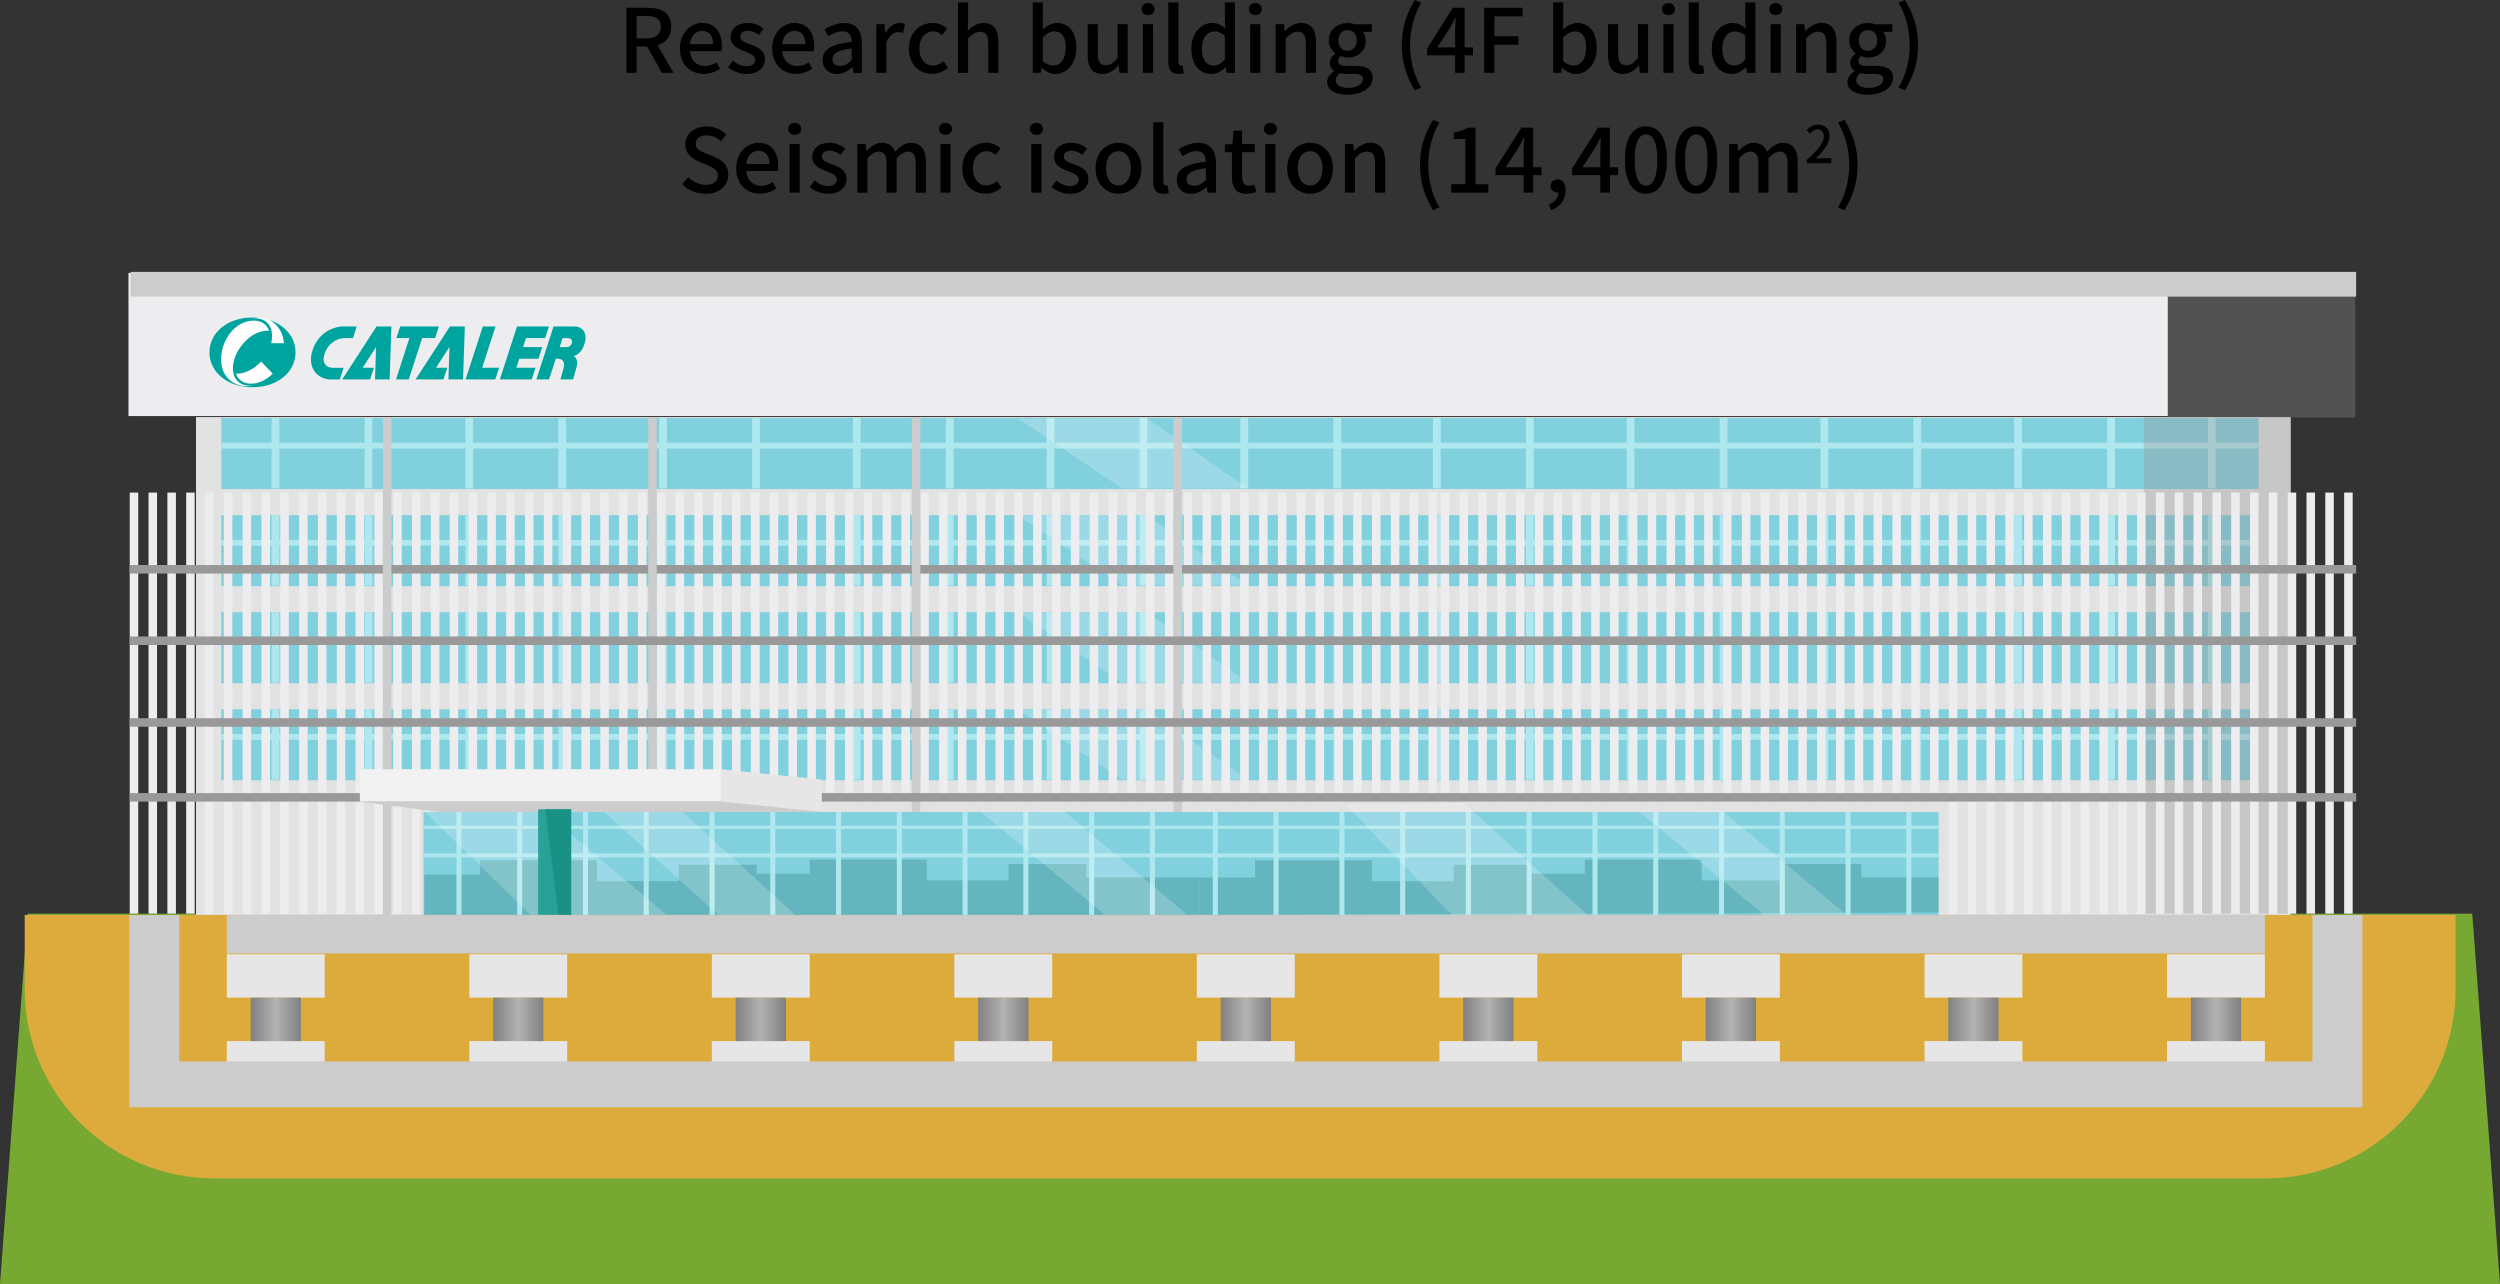<?xml version="1.0" encoding="UTF-8"?><svg id="_レイヤー_2" xmlns="http://www.w3.org/2000/svg" xmlns:xlink="http://www.w3.org/1999/xlink" viewBox="0 0 396.39 203.63"><rect x="0" y="0" width="396.39" height="203.63" fill="#333333" stroke="none"/><defs><style>.cls-1{fill:url(#_名称未設定グラデーション_7-2);}.cls-2,.cls-3{fill:#fff;}.cls-4{fill:#5caeb7;}.cls-5{fill:#e2e2e2;}.cls-6,.cls-3{opacity:.2;}.cls-7{fill:url(#_名称未設定グラデーション_7-7);}.cls-8{fill:#81d0de;}.cls-9{fill:url(#_名称未設定グラデーション_7-6);}.cls-10{fill:#aee7ed;}.cls-11{opacity:.8;}.cls-12{fill:#00a49e;}.cls-13{fill:#e6e6e6;}.cls-14{fill:url(#_名称未設定グラデーション_7);}.cls-15{fill:#199185;}.cls-16{fill:url(#_名称未設定グラデーション_7-8);}.cls-17{fill:#77a831;}.cls-18{fill:#3f888c;}.cls-19{fill:url(#_名称未設定グラデーション_7-5);}.cls-20{opacity:.37;}.cls-20,.cls-21,.cls-22{fill:#999;}.cls-23{fill:#ddab3c;}.cls-24{fill:#ccc;}.cls-25{fill:#ededef;}.cls-26{fill:url(#_名称未設定グラデーション_7-4);}.cls-27{fill:url(#_名称未設定グラデーション_7-3);}.cls-22{opacity:.3;}.cls-28{fill:url(#_名称未設定グラデーション_7-9);}.cls-29{fill:#f2f2f2;}.cls-30{fill:#29a199;}</style><linearGradient id="_名称未設定グラデーション_7" x1="39.74" y1="161.62" x2="47.7" y2="161.62" gradientUnits="userSpaceOnUse"><stop offset="0" stop-color="gray"/><stop offset=".5" stop-color="#b3b3b3"/><stop offset="1" stop-color="gray"/></linearGradient><linearGradient id="_名称未設定グラデーション_7-2" x1="78.19" x2="86.16" xlink:href="#_名称未設定グラデーション_7"/><linearGradient id="_名称未設定グラデーション_7-3" x1="116.64" x2="124.61" xlink:href="#_名称未設定グラデーション_7"/><linearGradient id="_名称未設定グラデーション_7-4" x1="155.1" x2="163.06" xlink:href="#_名称未設定グラデーション_7"/><linearGradient id="_名称未設定グラデーション_7-5" x1="193.55" x2="201.52" xlink:href="#_名称未設定グラデーション_7"/><linearGradient id="_名称未設定グラデーション_7-6" x1="232" x2="239.97" xlink:href="#_名称未設定グラデーション_7"/><linearGradient id="_名称未設定グラデーション_7-7" x1="270.46" x2="278.42" xlink:href="#_名称未設定グラデーション_7"/><linearGradient id="_名称未設定グラデーション_7-8" x1="308.91" x2="316.88" xlink:href="#_名称未設定グラデーション_7"/><linearGradient id="_名称未設定グラデーション_7-9" x1="347.37" x2="355.33" xlink:href="#_名称未設定グラデーション_7"/></defs><g id="_レイヤー_1-2"><g><polygon class="cls-17" points="396.39 203.63 0 203.63 4.4 144.87 391.99 144.87 396.39 203.63"/><g><g><g><rect class="cls-5" x="31.08" y="66.13" width="332.12" height="79.04"/><g><rect class="cls-8" x="35.08" y="66.28" width="323.03" height="11.26"/><g><g><rect class="cls-10" x="43.06" y="66.28" width="1.23" height="11.16"/><rect class="cls-10" x="57.81" y="66.28" width="1.23" height="11.16"/><rect class="cls-10" x="73.79" y="66.28" width="1.23" height="11.16"/><rect class="cls-10" x="88.53" y="66.28" width="1.23" height="11.16"/><rect class="cls-10" x="104.51" y="66.28" width="1.23" height="11.16"/><rect class="cls-10" x="119.25" y="66.28" width="1.23" height="11.16"/><rect class="cls-10" x="135.23" y="66.28" width="1.23" height="11.16"/><rect class="cls-10" x="149.97" y="66.28" width="1.23" height="11.16"/><rect class="cls-10" x="165.95" y="66.28" width="1.23" height="11.16"/><rect class="cls-10" x="180.69" y="66.28" width="1.23" height="11.16"/><rect class="cls-10" x="196.67" y="66.28" width="1.23" height="11.16"/><rect class="cls-10" x="211.42" y="66.28" width="1.23" height="11.16"/></g><g><rect class="cls-10" x="227.2" y="66.28" width="1.23" height="11.16"/><rect class="cls-10" x="241.94" y="66.28" width="1.23" height="11.16"/><rect class="cls-10" x="257.92" y="66.28" width="1.23" height="11.16"/><rect class="cls-10" x="272.67" y="66.28" width="1.23" height="11.16"/><rect class="cls-10" x="288.64" y="66.28" width="1.23" height="11.16"/><rect class="cls-10" x="303.39" y="66.28" width="1.23" height="11.16"/><rect class="cls-10" x="319.36" y="66.28" width="1.23" height="11.16"/><rect class="cls-10" x="334.11" y="66.28" width="1.23" height="11.16"/><rect class="cls-10" x="350.08" y="66.28" width="1.23" height="11.16"/></g><rect class="cls-10" x="35.08" y="70.2" width="323.03" height=".92"/></g><polygon class="cls-3" points="161.47 66.39 177.9 77.44 197.9 77.44 181.78 66.28 161.47 66.39"/></g><g><rect class="cls-8" x="35.08" y="81.68" width="323.03" height="11.26"/><g><g><rect class="cls-10" x="43.06" y="81.68" width="1.23" height="11.16"/><rect class="cls-10" x="57.81" y="81.68" width="1.23" height="11.16"/><rect class="cls-10" x="73.79" y="81.68" width="1.23" height="11.16"/><rect class="cls-10" x="88.53" y="81.68" width="1.23" height="11.16"/><rect class="cls-10" x="104.51" y="81.68" width="1.23" height="11.16"/><rect class="cls-10" x="119.25" y="81.68" width="1.23" height="11.16"/><rect class="cls-10" x="135.23" y="81.68" width="1.23" height="11.16"/><rect class="cls-10" x="149.97" y="81.68" width="1.23" height="11.16"/><rect class="cls-10" x="165.95" y="81.68" width="1.23" height="11.16"/><rect class="cls-10" x="180.69" y="81.68" width="1.23" height="11.16"/><rect class="cls-10" x="196.67" y="81.68" width="1.23" height="11.16"/><rect class="cls-10" x="211.42" y="81.68" width="1.23" height="11.16"/></g><g><rect class="cls-10" x="227.2" y="81.68" width="1.23" height="11.16"/><rect class="cls-10" x="241.94" y="81.68" width="1.23" height="11.16"/><rect class="cls-10" x="257.92" y="81.68" width="1.23" height="11.16"/><rect class="cls-10" x="272.67" y="81.68" width="1.23" height="11.16"/><rect class="cls-10" x="288.64" y="81.68" width="1.23" height="11.16"/><rect class="cls-10" x="303.39" y="81.68" width="1.23" height="11.16"/><rect class="cls-10" x="319.36" y="81.68" width="1.23" height="11.16"/><rect class="cls-10" x="334.11" y="81.68" width="1.23" height="11.16"/><rect class="cls-10" x="350.08" y="81.68" width="1.23" height="11.16"/></g><rect class="cls-10" x="35.08" y="85.6" width="323.03" height=".92"/></g><polygon class="cls-3" points="161.47 81.79 177.9 92.83 197.9 92.83 181.78 81.68 161.47 81.79"/></g><g><rect class="cls-8" x="35.08" y="97.07" width="323.03" height="11.26"/><g><g><rect class="cls-10" x="43.06" y="97.07" width="1.23" height="11.16"/><rect class="cls-10" x="57.81" y="97.07" width="1.23" height="11.16"/><rect class="cls-10" x="73.79" y="97.07" width="1.23" height="11.16"/><rect class="cls-10" x="88.53" y="97.07" width="1.23" height="11.16"/><rect class="cls-10" x="104.51" y="97.07" width="1.23" height="11.16"/><rect class="cls-10" x="119.25" y="97.07" width="1.23" height="11.16"/><rect class="cls-10" x="135.23" y="97.07" width="1.23" height="11.16"/><rect class="cls-10" x="149.97" y="97.07" width="1.23" height="11.16"/><rect class="cls-10" x="165.95" y="97.07" width="1.23" height="11.16"/><rect class="cls-10" x="180.69" y="97.07" width="1.23" height="11.16"/><rect class="cls-10" x="196.67" y="97.07" width="1.23" height="11.16"/><rect class="cls-10" x="211.42" y="97.07" width="1.23" height="11.16"/></g><g><rect class="cls-10" x="227.2" y="97.07" width="1.23" height="11.16"/><rect class="cls-10" x="241.94" y="97.07" width="1.23" height="11.16"/><rect class="cls-10" x="257.92" y="97.07" width="1.23" height="11.16"/><rect class="cls-10" x="272.67" y="97.07" width="1.23" height="11.16"/><rect class="cls-10" x="288.64" y="97.07" width="1.23" height="11.16"/><rect class="cls-10" x="303.39" y="97.07" width="1.23" height="11.16"/><rect class="cls-10" x="319.36" y="97.07" width="1.23" height="11.16"/><rect class="cls-10" x="334.11" y="97.07" width="1.23" height="11.16"/><rect class="cls-10" x="350.08" y="97.07" width="1.23" height="11.16"/></g><rect class="cls-10" x="35.08" y="100.99" width="323.03" height=".92"/></g><polygon class="cls-3" points="161.47 97.18 177.9 108.22 197.9 108.22 181.78 97.07 161.47 97.18"/></g><g><rect class="cls-8" x="35.08" y="112.46" width="323.03" height="11.26"/><g><g><rect class="cls-10" x="43.06" y="112.46" width="1.23" height="11.16"/><rect class="cls-10" x="57.81" y="112.46" width="1.23" height="11.16"/><rect class="cls-10" x="73.79" y="112.46" width="1.23" height="11.16"/><rect class="cls-10" x="88.53" y="112.46" width="1.23" height="11.16"/><rect class="cls-10" x="104.51" y="112.46" width="1.23" height="11.16"/><rect class="cls-10" x="119.25" y="112.46" width="1.23" height="11.16"/><rect class="cls-10" x="135.23" y="112.46" width="1.23" height="11.16"/><rect class="cls-10" x="149.97" y="112.46" width="1.23" height="11.16"/><rect class="cls-10" x="165.95" y="112.46" width="1.23" height="11.16"/><rect class="cls-10" x="180.69" y="112.46" width="1.23" height="11.16"/><rect class="cls-10" x="196.67" y="112.46" width="1.23" height="11.16"/><rect class="cls-10" x="211.42" y="112.46" width="1.23" height="11.16"/></g><g><rect class="cls-10" x="227.2" y="112.46" width="1.23" height="11.16"/><rect class="cls-10" x="241.94" y="112.46" width="1.23" height="11.16"/><rect class="cls-10" x="257.92" y="112.46" width="1.23" height="11.16"/><rect class="cls-10" x="272.67" y="112.46" width="1.23" height="11.16"/><rect class="cls-10" x="288.64" y="112.46" width="1.23" height="11.16"/><rect class="cls-10" x="303.39" y="112.46" width="1.23" height="11.16"/><rect class="cls-10" x="319.36" y="112.46" width="1.23" height="11.16"/><rect class="cls-10" x="334.11" y="112.46" width="1.23" height="11.16"/><rect class="cls-10" x="350.08" y="112.46" width="1.23" height="11.16"/></g><rect class="cls-10" x="35.08" y="116.38" width="323.03" height=".92"/></g><polygon class="cls-3" points="161.47 112.57 177.9 123.62 197.9 123.62 181.78 112.46 161.47 112.57"/></g><rect class="cls-20" x="339.9" y="66.13" width="23.3" height="78.73"/><rect class="cls-25" x="20.37" y="43.27" width="323.36" height="22.7"/><g><rect class="cls-25" x="20.57" y="78.1" width="1.35" height="66.77"/><rect class="cls-25" x="23.55" y="78.1" width="1.35" height="66.77"/><rect class="cls-25" x="26.54" y="78.1" width="1.35" height="66.77"/><rect class="cls-25" x="29.52" y="78.1" width="1.35" height="66.77"/><rect class="cls-25" x="32.5" y="78.1" width="1.35" height="66.77"/><rect class="cls-25" x="35.49" y="78.1" width="1.35" height="66.77"/><rect class="cls-25" x="38.47" y="78.1" width="1.35" height="66.77"/><rect class="cls-25" x="41.46" y="78.1" width="1.35" height="66.77"/><rect class="cls-25" x="44.44" y="78.1" width="1.35" height="66.77"/><rect class="cls-25" x="47.43" y="78.1" width="1.35" height="66.77"/><rect class="cls-25" x="50.41" y="78.1" width="1.35" height="66.77"/><rect class="cls-25" x="53.4" y="78.1" width="1.35" height="66.77"/><rect class="cls-25" x="56.38" y="78.1" width="1.35" height="66.77"/><rect class="cls-25" x="59.36" y="78.1" width="1.35" height="66.77"/><rect class="cls-25" x="62.35" y="78.1" width="1.35" height="66.77"/><rect class="cls-25" x="65.33" y="78.1" width="1.35" height="66.77"/><rect class="cls-25" x="68.32" y="78.1" width="1.35" height="49.01"/><rect class="cls-25" x="71.3" y="78.1" width="1.35" height="49.01"/><rect class="cls-25" x="74.29" y="78.1" width="1.35" height="49.01"/><rect class="cls-25" x="77.27" y="78.1" width="1.35" height="49.01"/><rect class="cls-25" x="80.26" y="78.1" width="1.35" height="49.01"/><rect class="cls-25" x="83.24" y="78.1" width="1.35" height="49.01"/><rect class="cls-25" x="86.23" y="78.1" width="1.35" height="49.01"/><rect class="cls-25" x="89.21" y="78.1" width="1.35" height="49.01"/><rect class="cls-25" x="92.19" y="78.1" width="1.35" height="49.01"/><rect class="cls-25" x="95.18" y="78.1" width="1.35" height="49.01"/><rect class="cls-25" x="98.16" y="78.1" width="1.35" height="49.01"/><rect class="cls-25" x="101.15" y="78.1" width="1.35" height="49.01"/><rect class="cls-25" x="104.13" y="78.1" width="1.35" height="49.01"/><rect class="cls-25" x="107.12" y="78.1" width="1.35" height="49.01"/><rect class="cls-25" x="110.1" y="78.1" width="1.35" height="49.01"/><rect class="cls-25" x="113.09" y="78.1" width="1.35" height="49.01"/><rect class="cls-25" x="116.07" y="78.1" width="1.35" height="49.01"/><rect class="cls-25" x="119.05" y="78.1" width="1.35" height="49.01"/><rect class="cls-25" x="122.04" y="78.1" width="1.35" height="49.01"/><rect class="cls-25" x="125.02" y="78.1" width="1.35" height="49.01"/><rect class="cls-25" x="128.01" y="78.1" width="1.35" height="49.01"/><rect class="cls-25" x="130.99" y="78.1" width="1.35" height="49.01"/><rect class="cls-25" x="133.98" y="78.1" width="1.35" height="49.01"/><rect class="cls-25" x="136.96" y="78.1" width="1.35" height="49.01"/><rect class="cls-25" x="139.95" y="78.1" width="1.35" height="49.01"/><rect class="cls-25" x="142.93" y="78.1" width="1.35" height="49.01"/><rect class="cls-25" x="145.92" y="78.1" width="1.35" height="49.01"/><rect class="cls-25" x="148.9" y="78.1" width="1.35" height="49.01"/><rect class="cls-25" x="151.88" y="78.1" width="1.35" height="49.01"/><rect class="cls-25" x="154.87" y="78.1" width="1.35" height="49.01"/><rect class="cls-25" x="157.85" y="78.1" width="1.35" height="49.01"/><rect class="cls-25" x="160.84" y="78.1" width="1.35" height="49.01"/><rect class="cls-25" x="163.82" y="78.1" width="1.35" height="49.01"/><rect class="cls-25" x="166.81" y="78.1" width="1.35" height="49.01"/><rect class="cls-25" x="169.79" y="78.1" width="1.35" height="49.01"/><rect class="cls-25" x="172.78" y="78.1" width="1.35" height="49.01"/><rect class="cls-25" x="175.76" y="78.1" width="1.35" height="49.01"/><rect class="cls-25" x="178.74" y="78.1" width="1.35" height="49.01"/><rect class="cls-25" x="181.73" y="78.1" width="1.35" height="49.01"/><rect class="cls-25" x="184.71" y="78.1" width="1.35" height="49.01"/><rect class="cls-25" x="187.7" y="78.1" width="1.35" height="49.01"/><rect class="cls-25" x="190.68" y="78.1" width="1.35" height="49.01"/><rect class="cls-25" x="193.67" y="78.1" width="1.35" height="49.01"/><rect class="cls-25" x="196.65" y="78.1" width="1.35" height="49.01"/><rect class="cls-25" x="199.64" y="78.1" width="1.35" height="49.01"/><rect class="cls-25" x="202.62" y="78.1" width="1.35" height="49.01"/><rect class="cls-25" x="205.61" y="78.1" width="1.35" height="49.01"/><rect class="cls-25" x="208.59" y="78.1" width="1.35" height="49.01"/><rect class="cls-25" x="211.57" y="78.1" width="1.35" height="49.01"/><rect class="cls-25" x="214.56" y="78.1" width="1.35" height="49.01"/><rect class="cls-25" x="217.54" y="78.1" width="1.35" height="49.01"/><rect class="cls-25" x="220.53" y="78.1" width="1.35" height="49.01"/><rect class="cls-25" x="223.51" y="78.1" width="1.35" height="49.01"/><rect class="cls-25" x="226.5" y="78.1" width="1.35" height="49.01"/></g><g><rect class="cls-25" x="228.42" y="78.1" width="1.35" height="49.01"/><rect class="cls-25" x="231.41" y="78.1" width="1.35" height="49.01"/><rect class="cls-25" x="234.39" y="78.1" width="1.35" height="49.01"/><rect class="cls-25" x="237.38" y="78.1" width="1.35" height="49.01"/><rect class="cls-25" x="240.36" y="78.1" width="1.35" height="49.01"/><rect class="cls-25" x="243.35" y="78.1" width="1.35" height="49.01"/><rect class="cls-25" x="246.33" y="78.1" width="1.35" height="49.01"/><rect class="cls-25" x="249.31" y="78.1" width="1.35" height="49.01"/><rect class="cls-25" x="252.3" y="78.1" width="1.35" height="49.01"/><rect class="cls-25" x="255.28" y="78.1" width="1.35" height="49.01"/><rect class="cls-25" x="258.27" y="78.1" width="1.35" height="49.01"/><rect class="cls-25" x="261.25" y="78.1" width="1.35" height="49.01"/><rect class="cls-25" x="264.24" y="78.1" width="1.35" height="49.01"/><rect class="cls-25" x="267.22" y="78.1" width="1.35" height="49.01"/><rect class="cls-25" x="270.21" y="78.1" width="1.35" height="49.01"/><rect class="cls-25" x="273.19" y="78.1" width="1.35" height="49.01"/><rect class="cls-25" x="276.18" y="78.1" width="1.35" height="49.01"/><rect class="cls-25" x="279.16" y="78.1" width="1.35" height="49.01"/><rect class="cls-25" x="282.14" y="78.1" width="1.35" height="49.01"/><rect class="cls-25" x="285.13" y="78.1" width="1.35" height="49.01"/><rect class="cls-25" x="288.11" y="78.1" width="1.35" height="49.01"/><rect class="cls-25" x="291.1" y="78.1" width="1.35" height="49.01"/><rect class="cls-25" x="294.08" y="78.1" width="1.35" height="49.01"/><rect class="cls-25" x="297.07" y="78.1" width="1.35" height="49.01"/><rect class="cls-25" x="300.05" y="78.1" width="1.35" height="49.01"/><rect class="cls-25" x="303.04" y="78.1" width="1.35" height="49.01"/><rect class="cls-25" x="306.02" y="78.1" width="1.35" height="49.01"/><rect class="cls-25" x="309" y="78.1" width="1.35" height="66.77"/><rect class="cls-25" x="311.99" y="78.1" width="1.35" height="66.77"/><rect class="cls-25" x="314.97" y="78.1" width="1.35" height="66.77"/><rect class="cls-25" x="317.96" y="78.1" width="1.35" height="66.77"/><rect class="cls-25" x="320.94" y="78.1" width="1.35" height="66.77"/><rect class="cls-25" x="323.93" y="78.1" width="1.35" height="66.77"/><rect class="cls-25" x="326.91" y="78.1" width="1.35" height="66.77"/><rect class="cls-25" x="329.9" y="78.1" width="1.35" height="66.77"/><rect class="cls-25" x="332.88" y="78.1" width="1.35" height="66.77"/><rect class="cls-25" x="335.86" y="78.1" width="1.35" height="66.77"/><rect class="cls-25" x="338.85" y="78.1" width="1.35" height="66.77"/><rect class="cls-25" x="341.83" y="78.1" width="1.35" height="66.77"/><rect class="cls-25" x="344.82" y="78.1" width="1.35" height="66.77"/><rect class="cls-25" x="347.8" y="78.1" width="1.35" height="66.77"/><rect class="cls-25" x="350.79" y="78.1" width="1.35" height="66.77"/><rect class="cls-25" x="353.77" y="78.1" width="1.35" height="66.77"/><rect class="cls-25" x="356.76" y="78.1" width="1.35" height="66.77"/><rect class="cls-25" x="359.74" y="78.1" width="1.35" height="66.77"/><rect class="cls-25" x="362.73" y="78.1" width="1.35" height="66.77"/><rect class="cls-25" x="365.71" y="78.1" width="1.35" height="66.77"/><rect class="cls-25" x="368.69" y="78.1" width="1.35" height="66.77"/><rect class="cls-25" x="371.68" y="78.1" width="1.35" height="66.77"/></g><rect class="cls-21" x="20.57" y="89.59" width="353.01" height="1.35"/><rect class="cls-24" x="60.71" y="66.17" width="1.35" height="78.88"/><rect class="cls-24" x="102.78" y="66.13" width="1.35" height="72.42"/><rect class="cls-24" x="144.57" y="66.13" width="1.35" height="72.42"/><rect class="cls-24" x="186.06" y="66.13" width="1.35" height="72.42"/><rect class="cls-21" x="20.57" y="100.92" width="353.01" height="1.35"/><rect class="cls-21" x="20.57" y="113.88" width="353.01" height="1.35"/><rect class="cls-21" x="20.57" y="125.75" width="353.01" height="1.35"/><rect class="cls-22" x="343.64" y="43.11" width="29.79" height="23.06"/><rect class="cls-24" x="20.71" y="43.11" width="352.87" height="3.92"/><g><g class="cls-11"><polygon class="cls-18" points="187.69 139.13 171.19 139.13 171.19 137 159.81 137 159.81 139.6 147.85 139.6 147.85 136.29 130.78 136.29 130.78 138.54 123 138.54 123 137.12 111.62 137.12 111.62 139.72 99.67 139.72 99.67 136.41 82.59 136.41 82.59 138.66 74.43 138.66 74.43 145.05 187.69 144.69 187.69 139.13"/></g><rect class="cls-8" x="67.15" y="128.75" width="240.22" height="16.42"/><g class="cls-11"><polygon class="cls-4" points="190.15 139.13 172.24 139.13 172.24 137 159.9 137 159.9 139.6 146.93 139.6 146.93 136.29 128.4 136.29 128.4 138.54 119.97 138.54 119.97 137.12 107.62 137.12 107.62 139.72 94.65 139.72 94.65 136.41 76.13 136.41 76.13 138.66 67.28 138.66 67.28 145.05 190.15 145.05 190.15 139.13"/></g><g class="cls-11"><polygon class="cls-4" points="307.37 139.13 295.12 139.13 295.12 137 282.77 137 282.77 139.6 269.8 139.6 269.8 136.29 251.28 136.29 251.28 138.54 242.84 138.54 242.84 137.12 230.49 137.12 230.49 139.72 217.52 139.72 217.52 136.41 199 136.41 199 139.14 190.15 139.14 190.15 145.05 307.37 144.69 307.37 139.13"/></g><g><g><rect class="cls-10" x="72.37" y="128.75" width=".8" height="16.42"/><rect class="cls-10" x="82" y="128.75" width=".8" height="16.42"/><rect class="cls-10" x="92.43" y="128.75" width=".8" height="16.42"/><rect class="cls-10" x="102.06" y="128.75" width=".8" height="16.42"/><rect class="cls-10" x="112.5" y="128.75" width=".8" height="16.42"/><rect class="cls-10" x="122.13" y="128.75" width=".8" height="16.42"/><rect class="cls-10" x="132.56" y="128.75" width=".8" height="16.42"/><rect class="cls-10" x="142.19" y="128.75" width=".8" height="16.42"/><rect class="cls-10" x="152.62" y="128.75" width=".8" height="16.42"/><rect class="cls-10" x="162.25" y="128.75" width=".8" height="16.42"/><rect class="cls-10" x="172.69" y="128.75" width=".8" height="16.42"/><rect class="cls-10" x="182.32" y="128.75" width=".8" height="16.42"/></g><g><rect class="cls-10" x="192.3" y="128.75" width=".8" height="16.42"/><rect class="cls-10" x="201.93" y="128.75" width=".8" height="16.42"/><rect class="cls-10" x="212.37" y="128.75" width=".8" height="16.42"/><rect class="cls-10" x="222" y="128.75" width=".8" height="16.42"/><rect class="cls-10" x="232.43" y="128.75" width=".8" height="16.42"/><rect class="cls-10" x="242.06" y="128.75" width=".8" height="16.42"/><rect class="cls-10" x="252.5" y="128.75" width=".8" height="16.42"/><rect class="cls-10" x="262.13" y="128.75" width=".8" height="16.42"/><rect class="cls-10" x="272.56" y="128.75" width=".8" height="16.42"/><rect class="cls-10" x="282.19" y="128.75" width=".8" height="16.42"/><rect class="cls-10" x="292.62" y="128.75" width=".8" height="16.42"/><rect class="cls-10" x="302.26" y="128.75" width=".8" height="16.42"/></g><rect class="cls-10" x="67.15" y="130.92" width="240.09" height=".51"/><rect class="cls-10" x="67.15" y="135.31" width="240.22" height=".63"/></g><g class="cls-6"><polygon class="cls-2" points="67.28 128.63 84.1 145.05 105.66 145.05 86.02 128.43 67.28 128.63"/></g><g class="cls-6"><polygon class="cls-2" points="95.52 128.49 114 145.17 126.19 145.17 107.89 128.43 95.52 128.49"/></g><g class="cls-6"><polygon class="cls-2" points="213.31 127.52 230.26 145.17 251.81 145.17 232.06 127.31 213.31 127.52"/></g><g class="cls-6"><polygon class="cls-2" points="155.43 128.67 175.2 145.05 188.26 145.05 168.69 128.6 155.43 128.67"/></g><g class="cls-6"><polygon class="cls-2" points="259.87 128.67 279.83 145.17 292.9 145.17 273.13 128.6 259.87 128.67"/></g></g></g><ellipse class="cls-2" cx="40" cy="55.87" rx="6.85" ry="5.53"/><g><g><polygon class="cls-12" points="76.45 58.31 78.57 51.76 76.55 51.76 73.82 60.16 78.53 60.16 79.13 58.31 76.45 58.31"/><polygon class="cls-12" points="59.7 51.76 54.26 60.16 58.68 60.16 59.28 58.31 57.5 58.31 59.63 55.01 59.46 60.16 61.78 60.16 62.06 51.76 59.7 51.76"/><polygon class="cls-12" points="71.34 51.76 65.89 60.16 70.31 60.16 70.91 58.31 69.13 58.31 71.27 55.01 71.1 60.16 73.42 60.16 73.7 51.76 71.34 51.76"/><polygon class="cls-12" points="69.59 51.76 63.45 51.76 62.85 53.6 64.92 53.6 62.79 60.16 64.81 60.16 66.94 53.6 68.99 53.6 69.59 51.76"/><path class="cls-12" d="m54.53,51.76c-1.78,0-4.05,1.02-4.96,3.73-.97,2.88.86,4.68,2.9,4.68h1.41l.6-1.85h-1.65c-1.18,0-1.75-.81-1.44-2,.37-1.4,1.59-2.71,3.33-2.71h1.24l.6-1.85h-2.03Z"/><polygon class="cls-12" points="86.44 53.6 87.04 51.76 81.98 51.76 79.25 60.16 84.31 60.16 84.91 58.31 81.88 58.31 82.34 56.88 85.38 56.88 85.98 55.03 82.94 55.03 83.4 53.6 86.44 53.6"/><path class="cls-12" d="m91.05,51.76h-3.28l-2.73,8.4h2.02l1.06-3.28h.35c.78,0,1.12.62.91,1.39-.15.55-.53,1.89-.53,1.89h2.02s.41-1.45.58-2.07c.19-.71.01-1.37-.52-1.63.59-.12,1.44-.65,1.83-2.26.35-1.45-.42-2.44-1.72-2.44Zm-.4,2.68c-.24.64-.7.6-1.15.6h-.77l.46-1.43h.79c.5,0,.87.28.67.83Z"/></g><path class="cls-12" d="m42.67,50.73c.27.12.54.28.78.48.77.65,1.46,1.67,1.56,3.21h-2c.61-2.97-1.1-4.12-2.94-3.92.3-.07.65-.11,1.02-.1-.34-.04-.69-.06-1.06-.06-4.05,0-6.83,2.48-6.83,5.53s2.77,5.53,6.83,5.53,6.83-2.48,6.83-5.53c0-2.33-1.62-4.32-4.18-5.14Zm-7.31,8c-1.1-3.02.92-7.21,4.04-7.81,1.52-.29,2.8.17,3.26,1.53-.81-.1-2.1.26-3.08,1.04-1.37,1.09-2.58,2.87-2.65,4.81-.06,1.93,1.23,3.05,3.14,2.82-1.84.45-4.01-.47-4.71-2.39Zm4.43,2.11c-1.22,0-2.19-.75-2.35-1.6,1.23.09,2.91-.73,3.96-1.92l1.84,1.92c-.66.67-1.94,1.61-3.46,1.6Z"/></g></g><rect class="cls-29" x="57.06" y="121.97" width="57.34" height="5.13"/><polygon class="cls-13" points="130.3 128.75 114.26 127.1 114.26 121.97 130.3 123.62 130.3 128.75"/><polygon class="cls-24" points="130.3 128.75 69.67 128.75 57.06 127.1 114.44 127.1 130.3 128.75"/><rect class="cls-30" x="85.32" y="128.32" width="5.24" height="16.73"/><polygon class="cls-15" points="90.56 145.05 88.53 145.05 86.47 128.32 90.56 128.32 90.56 145.05"/></g><path class="cls-23" d="m3.92,145.07h385.43v11.76c0,16.56-13.44,30-30,30H33.92c-16.56,0-30-13.44-30-30v-11.76h0Z"/><g><g><rect class="cls-13" x="35.96" y="151.31" width="15.52" height="6.87"/><rect class="cls-13" x="35.96" y="165.07" width="15.52" height="3.43"/><rect class="cls-14" x="39.74" y="158.18" width="7.97" height="6.89"/></g><g><rect class="cls-13" x="74.41" y="151.31" width="15.52" height="6.87"/><rect class="cls-13" x="74.41" y="165.07" width="15.52" height="3.43"/><rect class="cls-1" x="78.19" y="158.18" width="7.97" height="6.89"/></g><g><rect class="cls-13" x="112.87" y="151.31" width="15.52" height="6.87"/><rect class="cls-13" x="112.87" y="165.07" width="15.52" height="3.43"/><rect class="cls-27" x="116.64" y="158.18" width="7.97" height="6.89"/></g><g><rect class="cls-13" x="151.32" y="151.31" width="15.52" height="6.87"/><rect class="cls-13" x="151.32" y="165.07" width="15.52" height="3.43"/><rect class="cls-26" x="155.1" y="158.18" width="7.97" height="6.89"/></g><g><rect class="cls-13" x="189.77" y="151.31" width="15.52" height="6.87"/><rect class="cls-13" x="189.77" y="165.07" width="15.52" height="3.43"/><rect class="cls-19" x="193.55" y="158.18" width="7.97" height="6.89"/></g><g><rect class="cls-13" x="228.23" y="151.31" width="15.52" height="6.87"/><rect class="cls-13" x="228.23" y="165.07" width="15.52" height="3.43"/><rect class="cls-9" x="232" y="158.18" width="7.97" height="6.89"/></g><g><rect class="cls-13" x="266.68" y="151.31" width="15.52" height="6.87"/><rect class="cls-13" x="266.68" y="165.07" width="15.52" height="3.43"/><rect class="cls-7" x="270.46" y="158.18" width="7.97" height="6.89"/></g><g><rect class="cls-13" x="305.14" y="151.31" width="15.52" height="6.87"/><rect class="cls-13" x="305.14" y="165.07" width="15.52" height="3.43"/><rect class="cls-16" x="308.91" y="158.18" width="7.97" height="6.89"/></g><g><rect class="cls-13" x="343.59" y="151.31" width="15.52" height="6.87"/><rect class="cls-13" x="343.59" y="165.07" width="15.52" height="3.43"/><rect class="cls-28" x="347.37" y="158.18" width="7.97" height="6.89"/></g><rect class="cls-24" x="35.96" y="145.09" width="323.15" height="6.08"/></g><polygon class="cls-24" points="366.65 145.09 366.65 168.3 28.41 168.3 28.41 145.09 20.49 145.09 20.49 168.3 20.49 171.93 20.49 175.56 374.57 175.56 374.57 171.93 374.57 168.3 374.57 145.09 366.65 145.09"/><g><path d="m104.94,11.54l-2.34-4.16h-1.67v4.16h-1.62V1.23h3.38c2.13,0,3.73.76,3.73,2.98,0,1.6-.85,2.55-2.16,2.96l2.52,4.37h-1.83Zm-4.01-5.46h1.55c1.5,0,2.31-.62,2.31-1.86s-.81-1.68-2.31-1.68h-1.55v3.54Z"/><path d="m107.8,7.7c0-2.51,1.71-4.06,3.52-4.06,2.04,0,3.14,1.47,3.14,3.66,0,.31-.03.63-.07.81h-5c.13,1.47,1.05,2.35,2.38,2.35.69,0,1.28-.21,1.84-.58l.56,1.02c-.71.48-1.6.81-2.61.81-2.09,0-3.75-1.48-3.75-4.02Zm5.27-.7c0-1.33-.6-2.1-1.72-2.1-.97,0-1.82.74-1.97,2.1h3.7Z"/><path d="m115.44,10.66l.76-1.04c.69.55,1.36.88,2.19.88.92,0,1.36-.45,1.36-1.04,0-.7-.87-1.01-1.71-1.33-1.02-.39-2.2-.94-2.2-2.24s1.04-2.25,2.73-2.25c1.04,0,1.88.42,2.51.91l-.76,1c-.53-.39-1.08-.67-1.72-.67-.84,0-1.23.42-1.23.95,0,.66.8.91,1.64,1.22,1.08.41,2.27.88,2.27,2.34,0,1.29-1.02,2.34-2.93,2.34-1.06,0-2.16-.45-2.9-1.06Z"/><path d="m122.43,7.7c0-2.51,1.71-4.06,3.52-4.06,2.04,0,3.14,1.47,3.14,3.66,0,.31-.03.63-.07.81h-5c.13,1.47,1.05,2.35,2.38,2.35.69,0,1.27-.21,1.83-.58l.56,1.02c-.71.48-1.6.81-2.61.81-2.09,0-3.75-1.48-3.75-4.02Zm5.27-.7c0-1.33-.6-2.1-1.72-2.1-.97,0-1.82.74-1.97,2.1h3.7Z"/><path d="m130.43,9.5c0-1.65,1.4-2.51,4.61-2.86-.01-.9-.34-1.68-1.47-1.68-.81,0-1.57.36-2.23.79l-.6-1.09c.8-.5,1.88-1.01,3.11-1.01,1.92,0,2.8,1.22,2.8,3.26v4.64h-1.32l-.14-.88h-.04c-.7.6-1.53,1.06-2.45,1.06-1.33,0-2.27-.87-2.27-2.23Zm4.61.06v-1.89c-2.28.28-3.05.85-3.05,1.72,0,.76.52,1.06,1.2,1.06s1.22-.32,1.85-.9Z"/><path d="m138.93,3.84h1.32l.13,1.39h.04c.55-.99,1.36-1.58,2.19-1.58.38,0,.63.06.87.17l-.29,1.4c-.27-.08-.46-.13-.77-.13-.63,0-1.39.43-1.88,1.65v4.8h-1.6V3.84Z"/><path d="m144.11,7.7c0-2.58,1.78-4.06,3.81-4.06.98,0,1.69.39,2.25.88l-.8,1.05c-.42-.38-.85-.6-1.39-.6-1.29,0-2.21,1.09-2.21,2.73s.88,2.7,2.17,2.7c.64,0,1.22-.31,1.68-.7l.66,1.06c-.7.63-1.61.95-2.49.95-2.09,0-3.68-1.47-3.68-4.02Z"/><path d="m151.9.38h1.6v2.96l-.06,1.53c.67-.64,1.44-1.22,2.49-1.22,1.64,0,2.37,1.09,2.37,3.05v4.85h-1.61v-4.65c0-1.33-.39-1.86-1.3-1.86-.71,0-1.21.36-1.89,1.05v5.46h-1.6V.38Z"/><path d="m165.2,10.74h-.04l-.15.8h-1.26V.38h1.6v2.96l-.04,1.32c.66-.57,1.49-1.01,2.3-1.01,1.95,0,3.05,1.55,3.05,3.92,0,2.65-1.58,4.16-3.32,4.16-.7,0-1.47-.35-2.13-.98Zm3.78-3.15c0-1.61-.52-2.61-1.81-2.61-.6,0-1.19.31-1.83.94v3.77c.59.52,1.2.7,1.68.7,1.12,0,1.96-1,1.96-2.8Z"/><path d="m172.45,8.68V3.84h1.61v4.65c0,1.33.38,1.85,1.29,1.85.71,0,1.21-.34,1.85-1.15V3.84h1.61v7.7h-1.32l-.13-1.16h-.04c-.7.81-1.46,1.34-2.52,1.34-1.64,0-2.35-1.08-2.35-3.04Z"/><path d="m181,1.44c0-.57.43-.95,1.02-.95s1.04.38,1.04.95-.45.95-1.04.95-1.02-.39-1.02-.95Zm.22,2.4h1.6v7.7h-1.6V3.84Z"/><path d="m185.24,9.74V.38h1.6v9.44c0,.43.2.59.39.59.07,0,.13,0,.27-.03l.21,1.22c-.2.07-.48.13-.87.13-1.16,0-1.6-.74-1.6-1.99Z"/><path d="m188.9,7.7c0-2.51,1.58-4.06,3.31-4.06.88,0,1.44.34,2.07.87l-.07-1.27V.38h1.61v11.16h-1.32l-.14-.87h-.04c-.57.59-1.37,1.05-2.24,1.05-1.93,0-3.18-1.47-3.18-4.02Zm5.31,1.75v-3.77c-.57-.52-1.12-.7-1.7-.7-1.08,0-1.95,1.02-1.95,2.69,0,1.75.69,2.72,1.89,2.72.64,0,1.19-.29,1.75-.94Z"/><path d="m198.01,1.44c0-.57.43-.95,1.02-.95s1.04.38,1.04.95-.45.95-1.04.95-1.02-.39-1.02-.95Zm.22,2.4h1.6v7.7h-1.6V3.84Z"/><path d="m202.25,3.84h1.32l.13,1.06h.04c.71-.69,1.5-1.26,2.55-1.26,1.64,0,2.37,1.09,2.37,3.05v4.85h-1.61v-4.65c0-1.33-.39-1.86-1.3-1.86-.71,0-1.21.36-1.89,1.05v5.46h-1.6V3.84Z"/><path d="m210.43,12.97c0-.64.41-1.25,1.12-1.68v-.07c-.39-.24-.7-.64-.7-1.27s.43-1.12.85-1.43v-.06c-.52-.41-1.01-1.13-1.01-2.04,0-1.75,1.39-2.77,2.98-2.77.43,0,.83.08,1.12.2h2.73v1.2h-1.47c.29.31.5.83.5,1.42,0,1.68-1.27,2.65-2.88,2.65-.35,0-.74-.08-1.08-.24-.25.22-.42.45-.42.81,0,.46.31.76,1.29.76h1.42c1.82,0,2.77.56,2.77,1.88,0,1.48-1.57,2.69-4.03,2.69-1.85,0-3.19-.69-3.19-2.03Zm5.67-.41c0-.64-.5-.84-1.44-.84h-1.16c-.36,0-.71-.04-1.04-.11-.46.34-.66.73-.66,1.12,0,.76.78,1.21,2.06,1.21,1.34,0,2.24-.66,2.24-1.37Zm-.97-6.15c0-1.04-.64-1.64-1.46-1.64s-1.46.59-1.46,1.64.66,1.65,1.46,1.65,1.46-.63,1.46-1.65Z"/><path d="m222.26,7.16c0-2.76.77-5.04,2.07-7.16l1.01.43c-1.2,2.02-1.76,4.38-1.76,6.72s.56,4.72,1.76,6.72l-1.01.45c-1.3-2.13-2.07-4.38-2.07-7.17Z"/><path d="m233.55,8.77h-1.32v2.77h-1.51v-2.77h-4.45v-1.08l4.1-6.46h1.86v6.29h1.32v1.25Zm-2.83-1.25v-2.7c0-.56.06-1.43.08-1.99h-.06c-.25.52-.53,1.05-.83,1.58l-2.03,3.11h2.83Z"/><path d="m235.32,1.23h6.11v1.36h-4.48v3.15h3.81v1.36h-3.81v4.44h-1.62V1.23Z"/><path d="m247.71,10.74h-.04l-.15.8h-1.26V.38h1.6v2.96l-.04,1.32c.66-.57,1.49-1.01,2.3-1.01,1.95,0,3.05,1.55,3.05,3.92,0,2.65-1.58,4.16-3.32,4.16-.7,0-1.47-.35-2.13-.98Zm3.78-3.15c0-1.61-.52-2.61-1.81-2.61-.6,0-1.19.31-1.83.94v3.77c.59.52,1.21.7,1.68.7,1.12,0,1.96-1,1.96-2.8Z"/><path d="m254.96,8.68V3.84h1.61v4.65c0,1.33.38,1.85,1.29,1.85.71,0,1.2-.34,1.85-1.15V3.84h1.61v7.7h-1.32l-.13-1.16h-.04c-.7.81-1.46,1.34-2.52,1.34-1.64,0-2.35-1.08-2.35-3.04Z"/><path d="m263.52,1.44c0-.57.43-.95,1.02-.95s1.04.38,1.04.95-.45.95-1.04.95-1.02-.39-1.02-.95Zm.22,2.4h1.6v7.7h-1.6V3.84Z"/><path d="m267.76,9.74V.38h1.6v9.44c0,.43.2.59.39.59.07,0,.13,0,.27-.03l.21,1.22c-.2.07-.48.13-.87.13-1.16,0-1.6-.74-1.6-1.99Z"/><path d="m271.41,7.7c0-2.51,1.58-4.06,3.31-4.06.88,0,1.44.34,2.07.87l-.07-1.27V.38h1.61v11.16h-1.32l-.14-.87h-.04c-.57.59-1.37,1.05-2.24,1.05-1.93,0-3.18-1.47-3.18-4.02Zm5.31,1.75v-3.77c-.57-.52-1.12-.7-1.69-.7-1.08,0-1.95,1.02-1.95,2.69,0,1.75.69,2.72,1.89,2.72.64,0,1.19-.29,1.75-.94Z"/><path d="m280.53,1.44c0-.57.43-.95,1.02-.95s1.04.38,1.04.95-.45.95-1.04.95-1.02-.39-1.02-.95Zm.22,2.4h1.6v7.7h-1.6V3.84Z"/><path d="m284.77,3.84h1.32l.13,1.06h.04c.71-.69,1.5-1.26,2.55-1.26,1.64,0,2.37,1.09,2.37,3.05v4.85h-1.61v-4.65c0-1.33-.39-1.86-1.3-1.86-.71,0-1.2.36-1.89,1.05v5.46h-1.6V3.84Z"/><path d="m292.94,12.97c0-.64.41-1.25,1.12-1.68v-.07c-.39-.24-.7-.64-.7-1.27s.43-1.12.85-1.43v-.06c-.52-.41-1.01-1.13-1.01-2.04,0-1.75,1.39-2.77,2.98-2.77.43,0,.83.08,1.12.2h2.73v1.2h-1.47c.29.31.5.83.5,1.42,0,1.68-1.27,2.65-2.89,2.65-.35,0-.74-.08-1.08-.24-.25.22-.42.45-.42.81,0,.46.31.76,1.29.76h1.42c1.82,0,2.77.56,2.77,1.88,0,1.48-1.57,2.69-4.03,2.69-1.85,0-3.19-.69-3.19-2.03Zm5.67-.41c0-.64-.5-.84-1.44-.84h-1.16c-.36,0-.71-.04-1.04-.11-.46.34-.66.73-.66,1.12,0,.76.79,1.21,2.06,1.21,1.34,0,2.24-.66,2.24-1.37Zm-.97-6.15c0-1.04-.64-1.64-1.46-1.64s-1.46.59-1.46,1.64.66,1.65,1.46,1.65,1.46-.63,1.46-1.65Z"/><path d="m301.02,13.88c1.21-2,1.77-4.37,1.77-6.72s-.56-4.71-1.77-6.72l1.01-.43c1.32,2.12,2.09,4.4,2.09,7.16s-.77,5.04-2.09,7.17l-1.01-.45Z"/><path d="m108.18,29.21l.95-1.12c.74.74,1.75,1.22,2.75,1.22,1.25,0,1.95-.59,1.95-1.46,0-.94-.7-1.23-1.65-1.65l-1.43-.62c-.99-.42-2.1-1.2-2.1-2.7,0-1.62,1.43-2.84,3.39-2.84,1.2,0,2.34.5,3.12,1.3l-.85,1.04c-.64-.57-1.36-.92-2.27-.92-1.05,0-1.74.5-1.74,1.33,0,.88.83,1.22,1.67,1.55l1.41.6c1.22.52,2.1,1.28,2.1,2.79,0,1.65-1.37,3-3.63,3-1.42,0-2.73-.56-3.67-1.51Z"/><path d="m116.73,26.7c0-2.51,1.71-4.06,3.52-4.06,2.04,0,3.14,1.47,3.14,3.66,0,.31-.03.63-.07.81h-5c.13,1.47,1.05,2.35,2.38,2.35.69,0,1.27-.21,1.83-.58l.56,1.02c-.71.48-1.6.81-2.61.81-2.09,0-3.75-1.48-3.75-4.02Zm5.27-.7c0-1.33-.6-2.1-1.72-2.1-.97,0-1.82.74-1.98,2.1h3.7Z"/><path d="m124.97,20.44c0-.57.43-.95,1.02-.95s1.04.38,1.04.95-.45.95-1.04.95-1.02-.39-1.02-.95Zm.22,2.4h1.6v7.7h-1.6v-7.7Z"/><path d="m128.39,29.66l.76-1.04c.69.55,1.36.88,2.18.88.92,0,1.36-.45,1.36-1.04,0-.7-.87-1.01-1.71-1.33-1.02-.39-2.2-.94-2.2-2.24s1.04-2.25,2.73-2.25c1.04,0,1.88.42,2.51.91l-.76,1c-.53-.39-1.08-.67-1.72-.67-.84,0-1.23.42-1.23.95,0,.66.8.91,1.64,1.22,1.08.41,2.27.88,2.27,2.34,0,1.29-1.02,2.34-2.93,2.34-1.06,0-2.16-.45-2.9-1.06Z"/><path d="m135.93,22.84h1.32l.13,1.08h.04c.66-.7,1.43-1.27,2.38-1.27,1.15,0,1.79.53,2.13,1.42.76-.81,1.54-1.42,2.51-1.42,1.61,0,2.37,1.09,2.37,3.05v4.85h-1.61v-4.65c0-1.33-.42-1.86-1.29-1.86-.53,0-1.09.35-1.74,1.05v5.46h-1.61v-4.65c0-1.33-.41-1.86-1.29-1.86-.52,0-1.09.35-1.74,1.05v5.46h-1.6v-7.7Z"/><path d="m148.89,20.44c0-.57.43-.95,1.02-.95s1.04.38,1.04.95-.45.95-1.04.95-1.02-.39-1.02-.95Zm.22,2.4h1.6v7.7h-1.6v-7.7Z"/><path d="m152.59,26.7c0-2.58,1.78-4.06,3.81-4.06.98,0,1.69.39,2.25.88l-.8,1.05c-.42-.38-.85-.6-1.39-.6-1.29,0-2.21,1.09-2.21,2.73s.88,2.7,2.17,2.7c.64,0,1.22-.31,1.68-.7l.66,1.06c-.7.63-1.61.95-2.49.95-2.09,0-3.68-1.47-3.68-4.02Z"/><path d="m163.3,20.44c0-.57.43-.95,1.02-.95s1.04.38,1.04.95-.45.95-1.04.95-1.02-.39-1.02-.95Zm.22,2.4h1.6v7.7h-1.6v-7.7Z"/><path d="m166.73,29.66l.76-1.04c.69.55,1.36.88,2.19.88.92,0,1.36-.45,1.36-1.04,0-.7-.87-1.01-1.71-1.33-1.02-.39-2.2-.94-2.2-2.24s1.04-2.25,2.73-2.25c1.04,0,1.88.42,2.51.91l-.76,1c-.53-.39-1.08-.67-1.72-.67-.84,0-1.23.42-1.23.95,0,.66.8.91,1.64,1.22,1.08.41,2.27.88,2.27,2.34,0,1.29-1.02,2.34-2.93,2.34-1.06,0-2.16-.45-2.9-1.06Z"/><path d="m173.71,26.7c0-2.58,1.72-4.06,3.63-4.06s3.63,1.49,3.63,4.06-1.72,4.02-3.63,4.02-3.63-1.47-3.63-4.02Zm5.6,0c0-1.64-.76-2.73-1.98-2.73s-1.96,1.09-1.96,2.73.76,2.7,1.96,2.7,1.98-1.08,1.98-2.7Z"/><path d="m182.85,28.74v-9.36h1.6v9.44c0,.43.2.59.39.59.07,0,.13,0,.27-.03l.21,1.22c-.2.07-.48.13-.87.13-1.16,0-1.6-.74-1.6-1.99Z"/><path d="m186.58,28.5c0-1.65,1.4-2.51,4.61-2.86-.01-.9-.34-1.68-1.47-1.68-.81,0-1.57.36-2.23.79l-.6-1.09c.8-.5,1.88-1.01,3.11-1.01,1.92,0,2.8,1.22,2.8,3.26v4.64h-1.32l-.14-.88h-.04c-.7.6-1.53,1.06-2.45,1.06-1.33,0-2.27-.87-2.27-2.23Zm4.61.06v-1.89c-2.28.28-3.05.85-3.05,1.72,0,.76.52,1.06,1.21,1.06s1.22-.32,1.85-.9Z"/><path d="m195.33,28.02v-3.89h-1.12v-1.21l1.19-.08.18-2.13h1.36v2.13h2v1.29h-2v3.91c0,.92.32,1.4,1.12,1.4.27,0,.6-.08.83-.18l.29,1.19c-.43.14-.95.28-1.51.28-1.74,0-2.34-1.08-2.34-2.7Z"/><path d="m200.4,20.44c0-.57.43-.95,1.02-.95s1.04.38,1.04.95-.45.95-1.04.95-1.02-.39-1.02-.95Zm.22,2.4h1.6v7.7h-1.6v-7.7Z"/><path d="m204.09,26.7c0-2.58,1.72-4.06,3.63-4.06s3.63,1.49,3.63,4.06-1.72,4.02-3.63,4.02-3.63-1.47-3.63-4.02Zm5.6,0c0-1.64-.76-2.73-1.97-2.73s-1.96,1.09-1.96,2.73.76,2.7,1.96,2.7,1.97-1.08,1.97-2.7Z"/><path d="m213.23,22.84h1.32l.13,1.06h.04c.71-.69,1.5-1.26,2.55-1.26,1.64,0,2.37,1.09,2.37,3.05v4.85h-1.61v-4.65c0-1.33-.39-1.86-1.3-1.86-.71,0-1.21.36-1.89,1.05v5.46h-1.6v-7.7Z"/><path d="m225.15,26.16c0-2.76.77-5.04,2.07-7.16l1.01.43c-1.21,2.02-1.77,4.38-1.77,6.72s.56,4.72,1.77,6.72l-1.01.45c-1.3-2.13-2.07-4.38-2.07-7.17Z"/><path d="m230.08,29.21h2.26v-7.17h-1.85v-1.02c.97-.18,1.65-.42,2.24-.78h1.22v8.98h2.02v1.33h-5.88v-1.33Z"/><path d="m244.41,27.77h-1.32v2.77h-1.51v-2.77h-4.45v-1.08l4.1-6.46h1.86v6.29h1.32v1.25Zm-2.83-1.25v-2.7c0-.56.06-1.43.08-1.99h-.06c-.25.52-.53,1.05-.83,1.58l-2.03,3.11h2.83Z"/><path d="m245.57,32.43c.95-.39,1.51-1.09,1.53-1.92-.06.01-.1.01-.15.01-.57,0-1.08-.36-1.08-1.04,0-.63.5-1.04,1.12-1.04.79,0,1.25.66,1.25,1.74,0,1.47-.85,2.61-2.3,3.15l-.36-.91Z"/><path d="m256.57,27.77h-1.32v2.77h-1.51v-2.77h-4.46v-1.08l4.1-6.46h1.86v6.29h1.32v1.25Zm-2.83-1.25v-2.7c0-.56.06-1.43.08-1.99h-.06c-.25.52-.53,1.05-.83,1.58l-2.03,3.11h2.83Z"/><path d="m257.64,25.34c0-3.57,1.3-5.31,3.33-5.31s3.33,1.75,3.33,5.31-1.32,5.38-3.33,5.38-3.33-1.79-3.33-5.38Zm5.13,0c0-2.96-.74-4.03-1.79-4.03s-1.79,1.08-1.79,4.03.74,4.1,1.79,4.1,1.79-1.12,1.79-4.1Z"/><path d="m265.62,25.34c0-3.57,1.3-5.31,3.33-5.31s3.33,1.75,3.33,5.31-1.32,5.38-3.33,5.38-3.33-1.79-3.33-5.38Zm5.13,0c0-2.96-.74-4.03-1.79-4.03s-1.79,1.08-1.79,4.03.74,4.1,1.79,4.1,1.79-1.12,1.79-4.1Z"/><path d="m274.16,22.84h1.32l.13,1.08h.04c.66-.7,1.43-1.27,2.38-1.27,1.15,0,1.79.53,2.13,1.42.76-.81,1.54-1.42,2.51-1.42,1.61,0,2.37,1.09,2.37,3.05v4.85h-1.61v-4.65c0-1.33-.42-1.86-1.29-1.86-.53,0-1.09.35-1.74,1.05v5.46h-1.61v-4.65c0-1.33-.41-1.86-1.29-1.86-.52,0-1.09.35-1.74,1.05v5.46h-1.6v-7.7Z"/><path d="m286.49,25.33c1.77-1.57,2.69-2.73,2.69-3.72,0-.65-.35-1.1-1.02-1.1-.47,0-.87.3-1.18.67l-.53-.52c.51-.55,1.04-.9,1.83-.9,1.1,0,1.81.72,1.81,1.8,0,1.16-.92,2.36-2.2,3.58.31-.03.69-.06.98-.06h1.5v.8h-3.88v-.55Z"/><path d="m291.43,32.88c1.21-2,1.77-4.37,1.77-6.72s-.56-4.71-1.77-6.72l1.01-.43c1.32,2.12,2.09,4.4,2.09,7.16s-.77,5.04-2.09,7.17l-1.01-.45Z"/></g></g></g></svg>